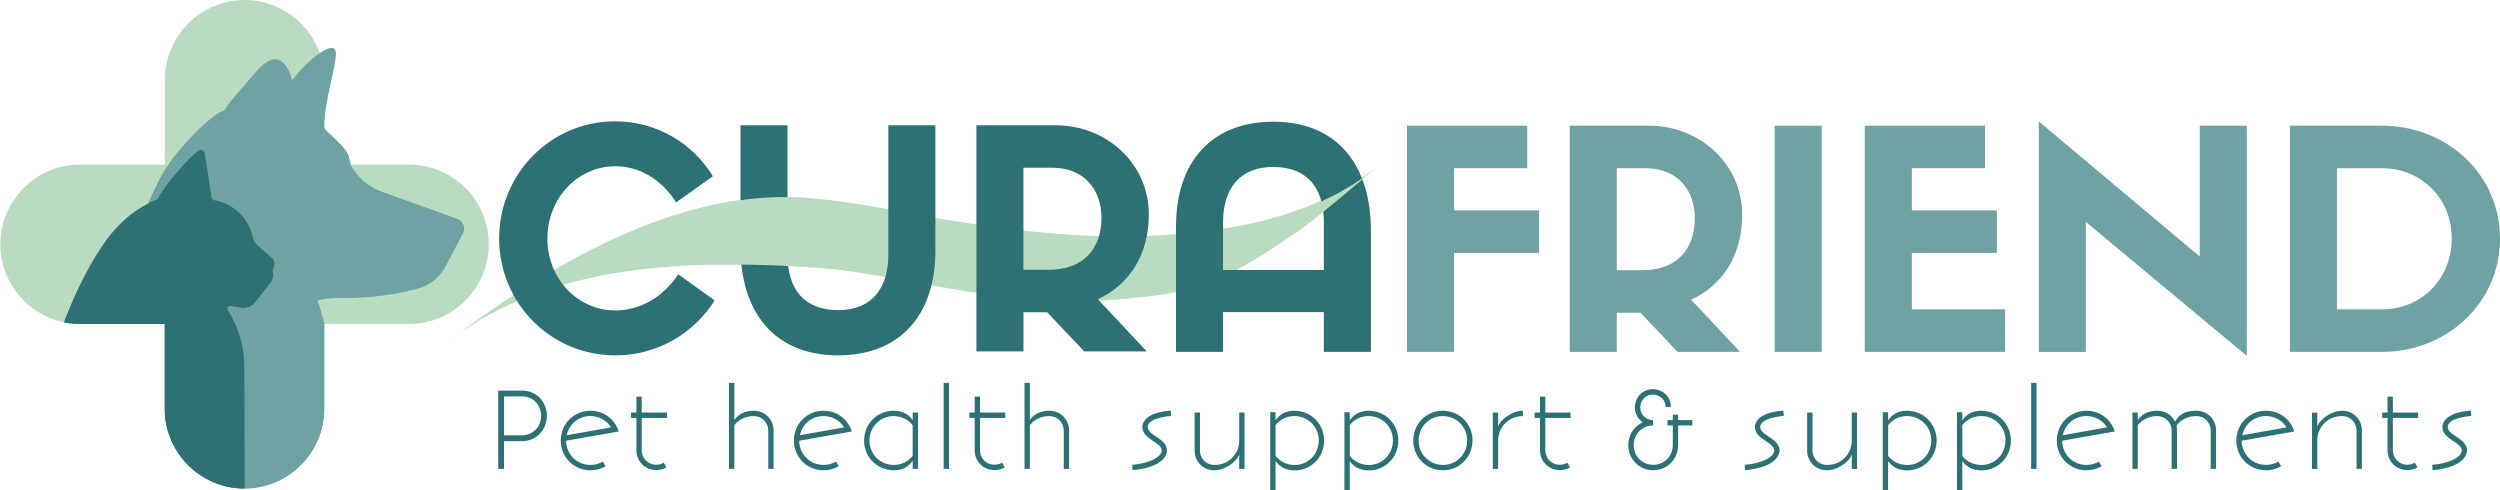 <?xml version="1.0" encoding="UTF-8"?>
<svg id="Layer_2" data-name="Layer 2" xmlns="http://www.w3.org/2000/svg" xmlns:xlink="http://www.w3.org/1999/xlink" viewBox="0 0 857.97 168.31">
  <defs>
    <style>
      .cls-1 {
        clip-path: url(#clippath-2);
      }

      .cls-2 {
        fill: none;
      }

      .cls-2, .cls-3, .cls-4, .cls-5 {
        stroke-width: 0px;
      }

      .cls-6 {
        clip-path: url(#clippath-1);
      }

      .cls-3 {
        fill: #2e7175;
      }

      .cls-7 {
        clip-path: url(#clippath);
      }

      .cls-4 {
        fill: #6fa2a2;
      }

      .cls-5 {
        fill: #b9dcc1;
      }
    </style>
    <clipPath id="clippath">
      <rect class="cls-2" width="857.96" height="168.31"/>
    </clipPath>
    <clipPath id="clippath-1">
      <path class="cls-2" d="M77.78.71c-12.11,2.81-21.19,13.72-21.19,26.65v29.12h-29.13c-13.49,0-24.79,9.92-26.97,22.83v9.05c2.17,12.91,13.47,22.82,26.97,22.82h29.13v29.12c0,15.05,12.31,27.36,27.36,27.36s27.35-12.3,27.35-27.36v-29.12h29.12c15.04,0,27.36-12.31,27.36-27.35s-12.32-27.36-27.36-27.36l-1.16-36.35-13.47-5.3c0-9.44-10.55-12.87-22.12-14.1h-25.87Z"/>
    </clipPath>
    <clipPath id="clippath-2">
      <path class="cls-2" d="M77.67.71c-12.1,2.81-21.19,13.72-21.19,26.65l-17.39,8.88-11.72,20.24c-13.28,0-24.43,9.6-26.87,22.19v10.33c2.43,12.59,13.59,22.19,26.87,22.19h29.12v29.12c0,15.05,12.31,27.36,27.35,27.36s27.36-12.3,27.36-27.36v-29.12h29.12c15.04,0,27.35-12.31,27.35-27.35s-12.3-27.36-27.35-27.36h-29.12v-29.12c0-12.93-9.09-23.83-21.19-26.65h-12.32Z"/>
    </clipPath>
  </defs>
  <g id="Layer_1-2" data-name="Layer 1">
    <g class="cls-7">
      <path class="cls-5" d="M83.94,167.65h0c-15.04,0-27.35-12.31-27.35-27.35V27.35C56.59,12.31,68.89,0,83.94,0s27.35,12.31,27.35,27.36v112.95c0,15.04-12.31,27.35-27.35,27.35"/>
      <path class="cls-5" d="M.11,83.83H.11c0-15.04,12.31-27.35,27.35-27.35h112.95c15.04,0,27.36,12.31,27.36,27.35s-12.31,27.35-27.36,27.35H27.46C12.42,111.18.11,98.87.11,83.83"/>
    </g>
    <g class="cls-6">
      <path class="cls-4" d="M156.91,75.09l-25.78-9.24c-3.89-1.39-7.29-3.95-9.59-7.4-.37-.55-.76-1.09-1.15-1.63-.18-.78-.35-1.61-.5-2.48-.73-4.23-8.52-9.19-8.58-10.56-.34-7.91,4.36-21.82,3.94-25.74-.43-3.92-6.05.39-8.25,2.26-2.83,2.39-4.64,4.63-6.76,7.31-.66-2.81-2.1-6.54-5.2-7.23-3.09-.69-6.89,3.9-7.88,5.06-.99,1.16-9.51,10.71-10.16,12.52-3.89.52-16.32,13.22-21.05,21.36-4.74,8.13-21.14,47.46-21.14,47.46-9.55,24.24,1.22,56.16,43.96,87.52,5.11-4.94,25.69-16.26,26.93-33.42.42-5.96,14.96-22.86,3.29-57.79,2.4-.55,5.05-.84,7.59-.81.5,0,1,.02,1.49.02,9.17,0,17.83-1.19,25.49-3.3,4-1.1,7.35-3.82,9.29-7.48l6.02-11.38c1.02-1.92.09-4.3-1.95-5.03"/>
    </g>
    <g class="cls-1">
      <path class="cls-3" d="M94.14,90.66c.07-.53-.03-1.06-.31-1.51,0-.01,0-.02-.02-.03-.11-.18-.26-.35-.42-.5l-4.75-4.17c-.59-.52-1.06-1.15-1.42-1.84-.24-.47-.43-.96-.55-1.48-.12-.56-.29-1.11-.47-1.64-.04-.12-.08-.23-.12-.35-.19-.52-.4-1.04-.64-1.53-.03-.07-.07-.12-.1-.19-.23-.46-.48-.9-.75-1.33-.05-.08-.1-.17-.15-.25-.3-.46-.62-.91-.97-1.33-.03-.03-.04-.06-.07-.1h0s0,.02,0,.03c-2.42-2.96-5.86-5.05-9.8-5.72-.51-.09-.91-.5-.99-1l-2.37-15.1c-.16-.99-1.31-1.48-2.13-.89-4.31,3.06-12.71,13.41-13.94,16.59-7.81,3.18-14.07,8.45-19.48,16.63-8.85,13.38-16.9,33.72-19.68,50.77l68.39,72.79c.91-3.15.45-79.26.45-82.7,0-7.13-2.08-13.77-5.65-19.36-.46-.72.16-1.63.99-1.47l.36.06h0l2.14.4.8.15c.15.03.31.04.47.06.07,0,.13.02.2.03.08,0,.15,0,.23,0,.15,0,.3.01.45,0h.03c1.31-.11,2.56-.7,3.46-1.71,0,0,.01-.02.02-.02,0,0,0,0,0,0,.01-.02.02-.03.03-.04.11-.12.27-.31.47-.56.3-.35.58-.7.86-1.07,1.63-2.05,4.04-5.15,4.13-5.28.66-.98,1-2.19.86-3.47-.03-.26-.08-.51-.14-.76.19-.58.37-1.17.53-1.76.04-.11.03-.22.05-.33"/>
    </g>
    <g>
      <path class="cls-5" d="M154.49,116.63c34.69-26.12,80.85-27.61,124.18-24.87,18.23,1.16,36.06,5.65,54.12,8.4,24.7,3.76,42.63,4.35,67.35.74,27.54-4.02,53.07-27.94,72.34-43.84-19.27,15.9-45.13,21.59-70.64,23.44-24.91,1.81-47.38-.51-72.08-4.28-18.06-2.75-35.89-7.24-54.12-8.39-43.34-2.75-86.47,22.68-121.16,48.8"/>
      <g>
        <path class="cls-3" d="M170.99,160.92v-26.87h8.18c5.39,0,8.51,4.39,8.51,8.56,0,5.32-4.07,8.79-8.4,8.79h-6.31v9.52h-1.98ZM179.25,149.4c3.12,0,6.46-2.47,6.46-6.79,0-3.1-2.35-6.57-6.53-6.57h-6.2v13.36h6.28Z"/>
        <path class="cls-3" d="M202.73,159.55c1.47,0,2.94-.41,4.18-1.14l.92,1.59c-1.54.92-3.3,1.4-5.1,1.4-6.17,0-10.28-4.87-10.28-10.11,0-6.2,4.88-10.33,10.09-10.33,4.92,0,8.55,3.1,9.8,7.12l-18.06,3.17c0,4.32,3.38,8.31,8.44,8.31ZM209.7,146.67c-1.43-2.29-3.96-3.88-7.16-3.88-3.71,0-7.19,2.55-8.04,6.57l15.19-2.69Z"/>
        <path class="cls-3" d="M218.4,154.61v-11.18h-1.83v-1.85h1.83v-5.46h1.83v5.46h8.66v1.85h-8.66v11.15c0,2.44,1.91,4.91,5.03,4.91.88,0,1.76-.26,2.53-.7l.92,1.59c-1.03.63-2.24.96-3.41.96-4.29,0-6.9-3.4-6.9-6.72Z"/>
        <path class="cls-3" d="M263.65,147.71c0-2.44-1.91-4.91-5.03-4.91-2.83,0-5.1,1.26-6.61,3.1v15.02h-1.83v-29.53h1.83v12.77c1.36-1.92,3.49-3.21,6.61-3.21,4.33,0,6.86,3.4,6.86,6.72v13.25h-1.83v-13.21Z"/>
        <path class="cls-3" d="M282.73,159.55c1.47,0,2.94-.41,4.18-1.14l.92,1.59c-1.54.92-3.3,1.4-5.1,1.4-6.17,0-10.28-4.87-10.28-10.11,0-6.2,4.88-10.33,10.09-10.33,4.92,0,8.55,3.1,9.8,7.12l-18.06,3.17c0,4.32,3.38,8.31,8.44,8.31ZM289.7,146.67c-1.43-2.29-3.96-3.88-7.16-3.88-3.71,0-7.19,2.55-8.04,6.57l15.19-2.69Z"/>
        <path class="cls-3" d="M306.61,140.95c3.16,0,5.28,1.29,6.61,3.21v-2.58h1.83v19.34h-1.83v-2.81c-1.39,2.07-3.56,3.29-6.39,3.29-6.17,0-10.28-4.87-10.28-10.11,0-6.2,4.84-10.33,10.06-10.33ZM306.65,142.8c-4.29,0-8.26,3.4-8.26,8.45,0,4.32,3.38,8.31,8.4,8.31,2.5,0,4.88-1.14,6.42-3.1v-10.56c-1.47-1.85-3.78-3.1-6.57-3.1Z"/>
        <path class="cls-3" d="M323.86,160.92v-29.53h1.83v29.53h-1.83Z"/>
        <path class="cls-3" d="M334.5,154.61v-11.18h-1.83v-1.85h1.83v-5.46h1.83v5.46h8.66v1.85h-8.66v11.15c0,2.44,1.91,4.91,5.03,4.91.88,0,1.76-.26,2.53-.7l.92,1.59c-1.03.63-2.24.96-3.41.96-4.29,0-6.9-3.4-6.9-6.72Z"/>
        <path class="cls-3" d="M365.07,147.71c0-2.44-1.91-4.91-5.03-4.91-2.83,0-5.1,1.26-6.61,3.1v15.02h-1.83v-29.53h1.83v12.77c1.36-1.92,3.49-3.21,6.61-3.21,4.33,0,6.86,3.4,6.86,6.72v13.25h-1.83v-13.21Z"/>
        <path class="cls-3" d="M400.51,154.68c0,.33-.07.55-.18.92-1.47,4.95-10.68,5.68-11.67,5.76l-.11-1.85c5.5-.37,10.13-2.58,10.13-4.91,0-2.81-6.64-3.84-6.64-8.05v-.07c0-.3,0-.41.07-.66,1.17-4.61,9.25-4.84,9.72-4.91l.11,1.85c-.55,0-8.07.59-8.07,3.8,0,2.95,6.64,3.8,6.64,8.12Z"/>
        <path class="cls-3" d="M409.98,154.68v-13.1h1.83v13.07c0,2.44,1.87,4.91,5.03,4.91,5.06,0,8.44-3.99,8.44-8.31v-9.67h1.83v19.34h-1.83v-5.06c-.51,2.36-4.77,5.54-8.48,5.54-4.29,0-6.83-3.4-6.83-6.72Z"/>
        <path class="cls-3" d="M444.36,161.44c-3.16,0-5.28-1.29-6.61-3.25v10.11h-1.83v-26.83h1.83v2.81c1.39-2.1,3.56-3.32,6.39-3.32,6.17,0,10.28,4.91,10.28,10.15,0,6.2-4.84,10.33-10.06,10.33ZM444.33,159.59c4.29,0,8.26-3.4,8.26-8.49,0-4.28-3.38-8.31-8.4-8.31-2.5,0-4.88,1.14-6.42,3.1v10.59c1.47,1.85,3.78,3.1,6.57,3.1Z"/>
        <path class="cls-3" d="M469.83,161.44c-3.16,0-5.28-1.29-6.61-3.25v10.11h-1.83v-26.83h1.83v2.81c1.39-2.1,3.56-3.32,6.39-3.32,6.17,0,10.28,4.91,10.28,10.15,0,6.2-4.84,10.33-10.06,10.33ZM469.79,159.59c4.29,0,8.26-3.4,8.26-8.49,0-4.28-3.38-8.31-8.4-8.31-2.5,0-4.88,1.14-6.42,3.1v10.59c1.47,1.85,3.78,3.1,6.57,3.1Z"/>
        <path class="cls-3" d="M495.07,140.95c6.17,0,10.28,4.87,10.28,10.11,0,6.2-4.84,10.34-10.06,10.34-6.17,0-10.28-4.87-10.28-10.11,0-6.2,4.84-10.33,10.06-10.33ZM495.11,142.8c-4.29,0-8.26,3.4-8.26,8.45,0,4.32,3.38,8.31,8.4,8.31,4.29,0,8.26-3.4,8.26-8.45,0-4.32-3.38-8.31-8.4-8.31Z"/>
        <path class="cls-3" d="M522.63,140.95v1.85c-5.06,0-8.48,3.99-8.48,8.31v9.82h-1.83v-19.34h1.83v4.91c.51-2.36,4.77-5.54,8.48-5.54Z"/>
        <path class="cls-3" d="M528.5,154.61v-11.18h-1.83v-1.85h1.83v-5.46h1.83v5.46h8.66v1.85h-8.66v11.15c0,2.44,1.91,4.91,5.03,4.91.88,0,1.76-.26,2.53-.7l.92,1.59c-1.03.63-2.24.96-3.41.96-4.29,0-6.9-3.4-6.9-6.72Z"/>
        <path class="cls-3" d="M567.47,161.36c-5.47,0-8.66-4.36-8.66-8.49,0-3.91,2.17-6.64,4.95-7.94-1.69-1.14-2.68-3.1-2.68-5.02,0-4.02,3.08-6.35,6.09-6.35,3.96,0,6.28,3.1,6.28,6.09h-1.83c0-2.14-1.65-4.24-4.44-4.24-2.09,0-4.26,1.66-4.26,4.47,0,2.1,1.65,4.28,4.37,4.28v1.85c-3.49,0-6.64,2.73-6.64,6.83,0,3.32,2.57,6.68,6.79,6.68,3.3,0,6.64-2.58,6.64-6.87v-6.64h-1.83v-1.85h1.83v-1.85h1.83v1.85h4.88v1.85h-4.88v6.64c0,5.54-4.33,8.71-8.44,8.71Z"/>
        <path class="cls-3" d="M610.73,154.68c0,.33-.07.55-.18.92-1.47,4.95-10.68,5.68-11.67,5.76l-.11-1.85c5.5-.37,10.13-2.58,10.13-4.91,0-2.81-6.64-3.84-6.64-8.05v-.07c0-.3,0-.41.07-.66,1.17-4.61,9.25-4.84,9.72-4.91l.11,1.85c-.55,0-8.07.59-8.07,3.8,0,2.95,6.64,3.8,6.64,8.12Z"/>
        <path class="cls-3" d="M620.2,154.68v-13.1h1.83v13.07c0,2.44,1.87,4.91,5.03,4.91,5.06,0,8.44-3.99,8.44-8.31v-9.67h1.83v19.34h-1.83v-5.06c-.51,2.36-4.77,5.54-8.48,5.54-4.29,0-6.83-3.4-6.83-6.72Z"/>
        <path class="cls-3" d="M654.58,161.44c-3.16,0-5.28-1.29-6.61-3.25v10.11h-1.83v-26.83h1.83v2.81c1.39-2.1,3.56-3.32,6.39-3.32,6.17,0,10.28,4.91,10.28,10.15,0,6.2-4.84,10.33-10.06,10.33ZM654.55,159.59c4.29,0,8.26-3.4,8.26-8.49,0-4.28-3.38-8.31-8.4-8.31-2.5,0-4.88,1.14-6.42,3.1v10.59c1.47,1.85,3.78,3.1,6.57,3.1Z"/>
        <path class="cls-3" d="M680.05,161.44c-3.16,0-5.28-1.29-6.61-3.25v10.11h-1.83v-26.83h1.83v2.81c1.39-2.1,3.56-3.32,6.39-3.32,6.17,0,10.28,4.91,10.28,10.15,0,6.2-4.84,10.33-10.06,10.33ZM680.01,159.59c4.29,0,8.26-3.4,8.26-8.49,0-4.28-3.38-8.31-8.4-8.31-2.5,0-4.88,1.14-6.42,3.1v10.59c1.47,1.85,3.78,3.1,6.57,3.1Z"/>
        <path class="cls-3" d="M697.07,160.92v-29.53h1.83v29.53h-1.83Z"/>
        <path class="cls-3" d="M716.15,159.55c1.47,0,2.94-.41,4.18-1.14l.92,1.59c-1.54.92-3.3,1.4-5.1,1.4-6.17,0-10.28-4.87-10.28-10.11,0-6.2,4.88-10.33,10.09-10.33,4.92,0,8.55,3.1,9.8,7.12l-18.06,3.17c0,4.32,3.38,8.31,8.44,8.31ZM723.13,146.67c-1.43-2.29-3.96-3.88-7.16-3.88-3.71,0-7.19,2.55-8.04,6.57l15.19-2.69Z"/>
        <path class="cls-3" d="M753.66,140.95c4.33,0,6.86,3.4,6.86,6.72v13.25h-1.83v-13.21c0-2.44-1.87-4.91-5.03-4.91-2.83,0-5.1,1.26-6.61,3.1v.96c.04.26.07.52.07.81v13.25h-1.83v-13.21c0-2.44-1.91-4.91-5.06-4.91-2.79,0-5.1,1.26-6.57,3.1v15.02h-1.83v-19.34h1.83v2.58c1.32-1.92,3.45-3.21,6.61-3.21,2.97,0,5.14,1.62,6.17,3.73l.62-.89c1.36-1.96,3.49-2.84,6.61-2.84Z"/>
        <path class="cls-3" d="M777.76,159.55c1.47,0,2.94-.41,4.18-1.14l.92,1.59c-1.54.92-3.3,1.4-5.1,1.4-6.17,0-10.28-4.87-10.28-10.11,0-6.2,4.88-10.33,10.09-10.33,4.92,0,8.55,3.1,9.8,7.12l-18.06,3.17c0,4.32,3.38,8.31,8.44,8.31ZM784.74,146.67c-1.43-2.29-3.96-3.88-7.16-3.88-3.71,0-7.19,2.55-8.04,6.57l15.19-2.69Z"/>
        <path class="cls-3" d="M810.57,147.67v13.25h-1.83v-13.21c0-2.44-1.87-4.91-5.03-4.91-5.06,0-8.44,3.99-8.44,8.31v9.82h-1.83v-19.34h1.83v4.91c.51-2.36,4.77-5.54,8.48-5.54,4.29,0,6.83,3.4,6.83,6.72Z"/>
        <path class="cls-3" d="M819.37,154.61v-11.18h-1.83v-1.85h1.83v-5.46h1.83v5.46h8.66v1.85h-8.66v11.15c0,2.44,1.91,4.91,5.03,4.91.88,0,1.76-.26,2.53-.7l.92,1.59c-1.03.63-2.24.96-3.41.96-4.29,0-6.9-3.4-6.9-6.72Z"/>
        <path class="cls-3" d="M846.68,154.68c0,.33-.07.55-.18.92-1.47,4.95-10.68,5.68-11.67,5.76l-.11-1.85c5.5-.37,10.13-2.58,10.13-4.91,0-2.81-6.64-3.84-6.64-8.05v-.07c0-.3,0-.41.07-.66,1.17-4.61,9.25-4.84,9.72-4.91l.11,1.85c-.55,0-8.07.59-8.07,3.8,0,2.95,6.64,3.8,6.64,8.12Z"/>
      </g>
      <path class="cls-3" d="M245.27,103.1c-7.19,11.36-19.69,18.86-34.07,18.86-22.19,0-39.9-17.92-39.9-40.11s17.71-40.22,39.8-40.22c14.17,0,26.67,7.5,33.55,18.86l-12.61,8.96c-5.31-8.34-13.13-12.4-20.84-12.4-13.02,0-23.34,11.04-23.34,24.8s10.31,24.69,23.34,24.69c8.03,0,15.94-4.06,21.57-12.4l12.5,8.96Z"/>
      <path class="cls-3" d="M254.12,84.65v-41.67h16.15v44.39c0,12.19,5.94,19.06,17.4,19.06s17.19-7.4,17.19-19.06v-44.39h16.15v43.03c0,22.61-12.61,35.95-33.34,35.95-22.72,0-33.55-15.73-33.55-37.3"/>
      <path class="cls-3" d="M360.09,92.57c11.46,0,17.92-6.98,17.92-17.82,0-9.48-5.73-17.19-16.98-17.19h-9.8v35h8.85ZM351.24,107.16v13.44h-16.15V42.98h26.98c18.24,0,32.2,13.65,32.2,30.53,0,13.96-6.67,24.17-17.5,29.17l16.78,17.92h-21.46l-12.71-13.44h-8.13Z"/>
      <path class="cls-3" d="M470.48,79.08v41.67h-16.15v-44.39c0-12.19-5.94-19.06-17.4-19.06s-17.19,7.4-17.19,19.06v44.39h-16.15v-43.03c0-22.61,12.61-35.95,33.34-35.95,22.72,0,33.55,15.73,33.55,37.3"/>
    </g>
    <rect class="cls-3" x="413.03" y="92.65" width="45.25" height="14.46"/>
    <g>
      <path class="cls-5" d="M248.67,90.78c10.1-.07,20.24.34,30.21.97,18.23,1.16,15.2-22.77-3.02-23.93-9.8-.62-19.59.2-29.28,2.14-33.14,6.64-31.68,21.03,2.09,20.81"/>
      <path class="cls-5" d="M446.97,78.31c9.39-7.11,18.06-14.72,25.73-21.05-7.8,6.44-16.67,11.2-26.17,14.71-13.97,5.17-13.75,17.09.44,6.34"/>
      <g>
        <path class="cls-4" d="M482.86,120.76V43.13h41.26v14.59h-25.11v14.48h29.18v14.59h-29.18v33.97h-16.15Z"/>
        <path class="cls-4" d="M554.86,107.31v13.44h-16.15V43.13h26.99c18.24,0,32.2,13.65,32.2,30.53,0,13.96-6.67,24.18-17.51,29.18l16.78,17.92h-21.46l-12.71-13.44h-8.13ZM563.72,92.73c11.46,0,17.92-6.98,17.92-17.82,0-9.48-5.73-17.19-16.99-17.19h-9.79v35.01h8.86Z"/>
        <path class="cls-4" d="M625.19,120.76h-16.15V43.13h16.15v77.63Z"/>
        <path class="cls-4" d="M639.98,120.76V43.13h41.26v14.59h-25.11v14.48h29.18v14.59h-29.18v19.38h31.99v14.59h-48.14Z"/>
        <path class="cls-4" d="M754.92,43.13h16.15v78.99l-55.23-45.95v44.6h-16.15V41.67l55.23,46.37v-44.91Z"/>
        <path class="cls-4" d="M817.33,43.13c22.4,0,40.64,16.67,40.64,38.76s-18.24,38.87-40.53,38.87h-31.57V43.13h31.47ZM817.43,106.17c13.44,0,23.97-10.32,23.97-24.28s-10.52-24.17-24.07-24.17h-15.32v48.45h15.42Z"/>
      </g>
    </g>
  </g>
</svg>